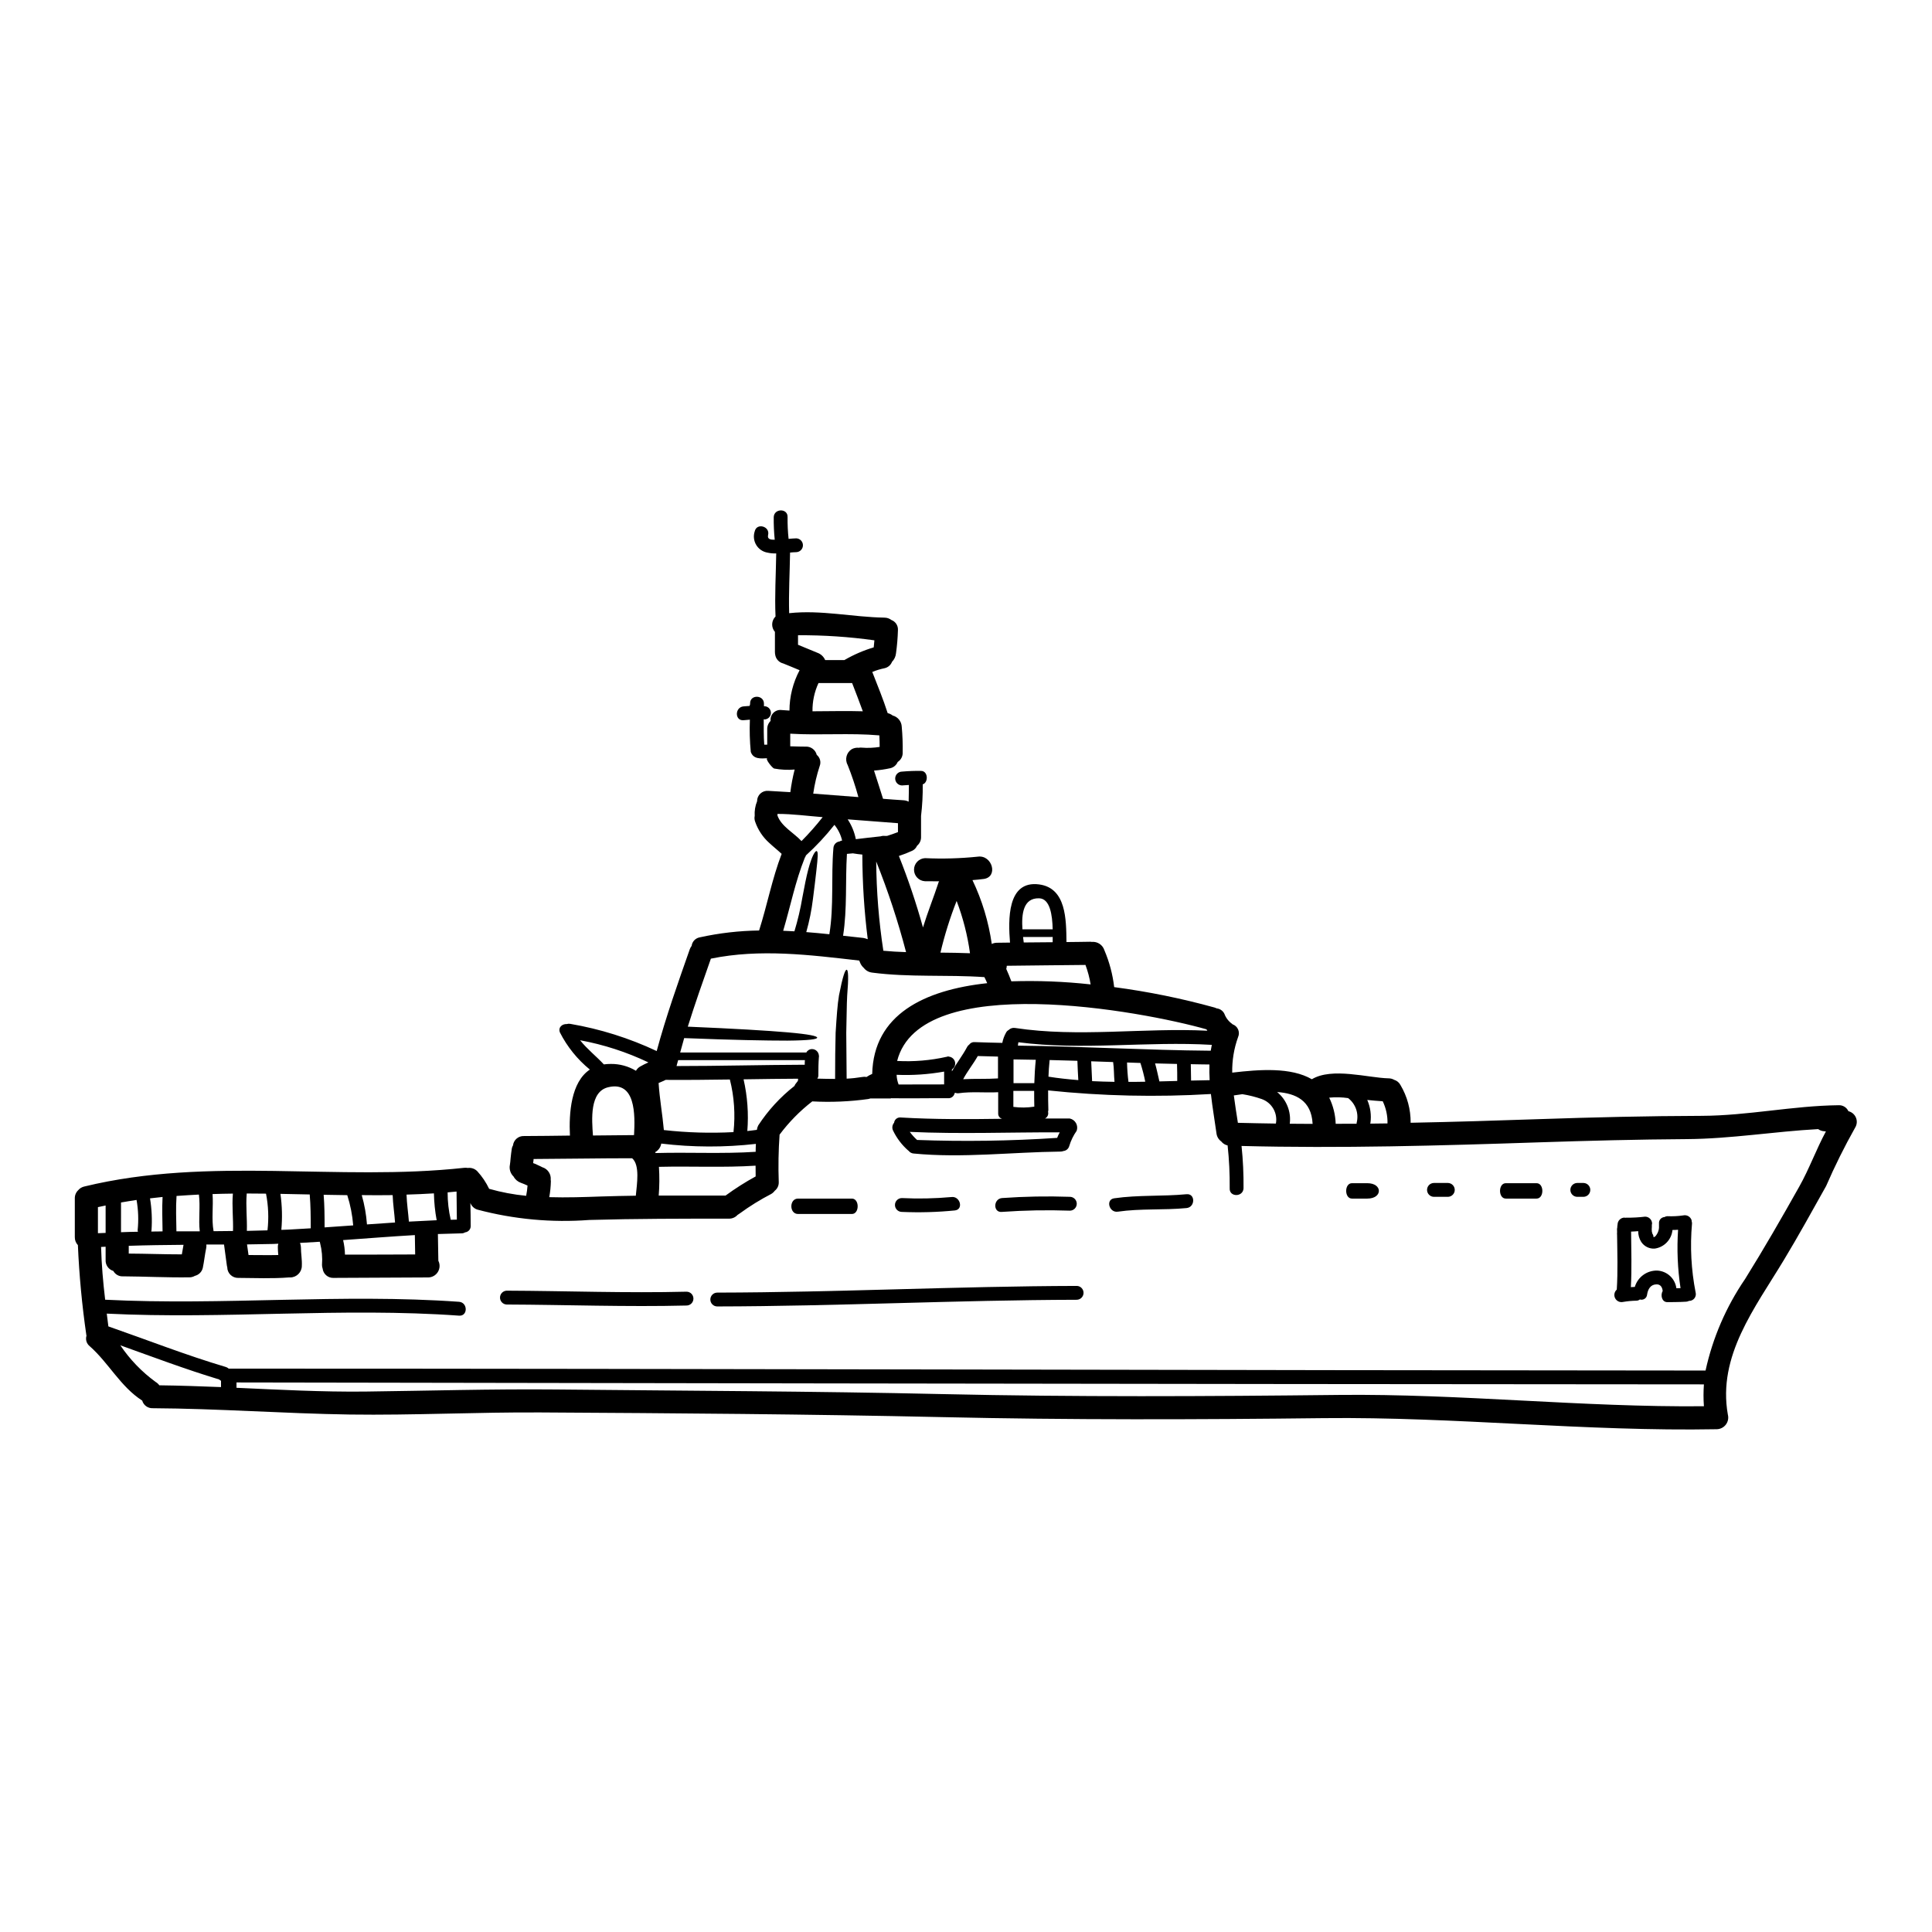<?xml version="1.0" encoding="UTF-8"?>
<!-- Uploaded to: SVG Repo, www.svgrepo.com, Generator: SVG Repo Mixer Tools -->
<svg fill="#000000" width="800px" height="800px" version="1.1" viewBox="144 144 512 512" xmlns="http://www.w3.org/2000/svg">
 <g>
  <path d="m287.82 453.38h0.043 0.004c1.355 0.484 2.211 1.828 2.078 3.262 0 0.121 0.043 0.242 0.043 0.395-0.031 1.418-0.176 2.828-0.43 4.223 4.629 0.141 9.277-0.023 13.883-0.184 3.059-0.102 6.059-0.16 9.055-0.203 0.289-3.078 1.141-8.113-0.977-9.926-8.707 0-17.414 0.16-26.121 0.199 0 0.184 0 0.328-0.039 0.512s-0.062 0.367-0.082 0.57c0.367 0.125 0.727 0.277 1.078 0.449l0.922 0.43-0.004-0.004c0.188 0.082 0.371 0.176 0.547 0.277zm346.01-14.906c0.914 0.215 1.664 0.855 2.019 1.723 0.359 0.863 0.273 1.848-0.223 2.644-2.828 5.023-5.391 10.188-7.688 15.477-3.688 6.562-7.316 13.191-11.215 19.633-7.606 12.617-17.594 25.344-14.824 40.934 0.242 0.914 0.047 1.891-0.527 2.644-0.57 0.758-1.457 1.207-2.402 1.227-34.805 0.652-69.301-3.32-104.11-2.938-33.703 0.395-67.344 0.492-101.05-0.266-35.477-0.789-70.969-1.039-106.45-1.242-16.902-0.102-33.82 0.789-50.723 0.551-17.414-0.266-34.781-1.574-52.195-1.672-1.27 0.039-2.406-0.793-2.754-2.016-5.769-3.707-8.848-9.945-13.906-14.414-0.84-0.664-1.18-1.773-0.859-2.793-0.02-0.047-0.031-0.094-0.039-0.145-1.152-7.906-1.898-15.867-2.242-23.852-0.543-0.578-0.836-1.348-0.816-2.137v-10.195c-0.031-0.836 0.293-1.645 0.898-2.223 0.414-0.496 0.98-0.84 1.609-0.977 33.312-8.078 67.098-1.285 100.7-4.957 0.312-0.027 0.629-0.016 0.938 0.039 0.926-0.121 1.852 0.195 2.508 0.859 1.277 1.391 2.336 2.965 3.148 4.668 3.207 0.91 6.488 1.531 9.809 1.855 0.18-0.898 0.305-1.805 0.367-2.715-0.613-0.285-1.223-0.547-1.754-0.73h-0.004c-0.828-0.289-1.523-0.879-1.934-1.652-0.852-0.812-1.219-2.004-0.977-3.148 0.078-0.449 0.121-1.039 0.18-1.691 0.082-0.898 0.203-1.773 0.328-2.629v-0.004c0.055-0.277 0.156-0.543 0.305-0.785 0.172-1.465 1.445-2.551 2.918-2.488 4.055-0.02 8.109-0.059 12.172-0.121-0.289-5.977 0.285-14.168 5.281-17.496-3.301-2.691-6.004-6.043-7.934-9.84-0.531-1.387 0.648-2.281 1.816-2.219v-0.004c0.309-0.094 0.637-0.109 0.957-0.043 7.914 1.355 15.609 3.777 22.875 7.199 2.469-9.137 5.629-18.043 8.766-26.973 0.113-0.324 0.281-0.625 0.492-0.898 0.145-1.145 1.023-2.062 2.16-2.262 5.164-1.137 10.43-1.742 15.719-1.816 2.141-6.727 3.449-13.703 5.977-20.305-1.059-1-2.219-1.898-3.301-2.918h-0.004c-1.695-1.52-2.973-3.449-3.715-5.602-0.188-0.496-0.23-1.035-0.121-1.551-0.086-1.324 0.133-2.648 0.633-3.875-0.012-0.766 0.301-1.504 0.859-2.027 0.559-0.523 1.316-0.789 2.078-0.727 1.969 0.102 3.914 0.223 5.867 0.348l0.004-0.004c0.258-2.019 0.641-4.019 1.145-5.992-1.82 0.156-3.648 0.066-5.445-0.266-0.531-0.184-2.531-2.711-1.754-2.731-1.793 0.082-3.731 0.309-4.426-1.672-0.273-2.84-0.355-5.691-0.242-8.543-0.57 0.039-1.121 0.078-1.672 0.141-2.363 0.203-2.363-3.445 0-3.668l1.609-0.121c0.02-0.152 0.059-0.305 0.121-0.449v-0.246c0-2.363 3.652-2.281 3.672 0.082v0.691c0.48-0.023 0.949 0.148 1.297 0.477 0.348 0.332 0.547 0.789 0.551 1.27 0.004 0.477-0.191 0.938-0.535 1.273-0.348 0.332-0.812 0.508-1.293 0.488-0.02 0-0.062-0.141-0.082-0.141 0.02 2.281-0.039 4.566 0.141 6.828h0.789v-4.082c-0.027-0.832 0.297-1.637 0.891-2.219-0.094-0.801 0.188-1.598 0.762-2.16 0.578-0.562 1.379-0.828 2.176-0.719 0.672 0.062 1.367 0.102 2.062 0.141v0.004c0.012-3.734 0.938-7.406 2.688-10.703-1.426-0.59-2.856-1.203-4.301-1.773v-0.004c-1.168-0.266-2.039-1.234-2.18-2.422-0.035-0.129-0.047-0.262-0.039-0.395-0.02-0.039-0.023-0.082-0.02-0.121v-5.441c-1.031-1.188-0.961-2.973 0.16-4.078-0.242-5.566 0.102-11.133 0.184-16.715-0.766 0.035-1.535-0.035-2.285-0.203-1.258-0.207-2.363-0.953-3.019-2.047-0.652-1.09-0.797-2.418-0.387-3.621 0.531-2.301 4.078-1.328 3.543 0.98-0.289 1.18 0.75 1.281 1.75 1.262h0.004c-0.203-1.992-0.289-3.992-0.266-5.996 0.102-2.363 3.769-2.363 3.668 0-0.023 1.93 0.066 3.856 0.27 5.773 0.648-0.062 1.305-0.121 1.969-0.141l-0.004-0.004c1.016 0 1.836 0.82 1.836 1.836 0 1.012-0.82 1.832-1.836 1.832-0.531 0-1.059 0.062-1.574 0.102-0.082 5.359-0.395 10.727-0.242 16.066 8.461-0.918 16.758 1.039 25.262 1.18v0.004c0.656 0 1.293 0.215 1.812 0.613 1.117 0.41 1.828 1.504 1.754 2.688-0.059 2.047-0.227 4.09-0.508 6.117-0.078 0.863-0.453 1.668-1.059 2.289-0.332 0.855-1.07 1.492-1.969 1.691-1.117 0.227-2.211 0.559-3.262 0.996 1.41 3.629 2.898 7.219 4.078 10.91h-0.004c0.484 0.109 0.938 0.324 1.328 0.629 1.375 0.359 2.356 1.578 2.406 3 0.203 2.242 0.285 4.496 0.246 6.746 0.059 1.035-0.449 2.019-1.324 2.57-0.348 0.828-1.066 1.441-1.938 1.648-1.426 0.312-2.875 0.523-4.332 0.633 0.84 2.488 1.574 4.996 2.391 7.477 1.836 0.141 3.648 0.289 5.484 0.395v0.004c0.453 0.027 0.898 0.152 1.301 0.363 0.043-1.488 0.043-2.957 0.062-4.426-0.57 0.02-1.141 0.059-1.793 0.121v0.004c-1.012 0-1.836-0.82-1.836-1.836 0-1.012 0.824-1.832 1.836-1.832 1.668-0.148 3.34-0.211 5.016-0.184 1.879 0 2 3.059 0.449 3.566l-0.004-0.004c0.039 2.797-0.113 5.59-0.445 8.363v5.547-0.004c0.035 0.91-0.355 1.785-1.059 2.363-0.246 0.566-0.676 1.027-1.227 1.305-1.168 0.539-2.363 1.008-3.586 1.406 2.469 6.195 4.598 12.516 6.383 18.941 1.242-4.059 2.856-8.035 4.18-12.09v-0.004c0.035-0.047 0.078-0.094 0.129-0.133-1.262 0-2.508-0.02-3.773-0.02-1.629-0.082-2.91-1.426-2.91-3.059 0-1.629 1.281-2.977 2.91-3.059 4.656 0.219 9.328 0.086 13.969-0.391 3.852-0.551 5.512 5.34 1.629 5.902-1.02 0.141-2.019 0.223-3.019 0.309 2.555 5.348 4.277 11.055 5.117 16.922 0.441-0.215 0.93-0.328 1.426-0.32 1.121 0 2.262-0.023 3.406-0.043-0.469-5.902-0.836-16.555 7.727-15.414 7.199 0.961 7.16 9.316 7.238 15.273 2.102 0 4.223-0.062 6.34-0.082 0.145 0 0.242 0.043 0.371 0.043l-0.004-0.004c1.5-0.141 2.894 0.785 3.344 2.223 1.328 3.113 2.199 6.402 2.59 9.762 8.988 1.188 17.883 2.996 26.617 5.414 0.195 0.062 0.387 0.141 0.57 0.223 0.875 0.102 1.633 0.641 2.019 1.43 0.402 1.09 1.129 2.027 2.078 2.691 0 0 0.039 0.059 0.062 0.078v0.004c0.668 0.227 1.211 0.727 1.496 1.371 0.281 0.648 0.281 1.387-0.008 2.031-1.09 3.019-1.613 6.211-1.551 9.418 7.277-0.855 15.555-1.465 21.102 1.754 5.34-3.219 14.887-0.367 20.309-0.242 0.531-0.004 1.051 0.133 1.508 0.395 0.707 0.215 1.297 0.699 1.648 1.348 1.812 3.027 2.75 6.5 2.715 10.031 11.336-0.223 22.676-0.57 34.012-0.961 14.371-0.488 28.734-0.836 43.117-0.875 12.203-0.043 24.102-2.672 36.27-2.812 1.113-0.062 2.148 0.562 2.609 1.574zm-5.938 5.363c-0.148-0.023-0.301-0.035-0.449-0.043-0.582-0.031-1.141-0.227-1.613-0.57-11.617 0.633-23.078 2.57-34.781 2.652-13.066 0.078-26.137 0.43-39.184 0.855-26.281 0.879-52.562 1.633-78.844 0.961 0.391 3.731 0.566 7.481 0.527 11.234-0.121 2.363-3.789 2.363-3.668 0 0.039-3.801-0.145-7.598-0.551-11.375-0.664-0.141-1.258-0.512-1.672-1.043-0.723-0.52-1.191-1.32-1.285-2.203-0.469-3.426-1.082-6.891-1.469-10.379-14.383 0.867-28.812 0.547-43.141-0.957 0 1.73 0 3.488 0.062 5.219v0.004c-0.016 0.148-0.043 0.301-0.082 0.445 0.188 0.711-0.152 1.457-0.816 1.777h6.566c0.699 0.148 1.305 0.59 1.656 1.215 0.352 0.625 0.414 1.371 0.176 2.047-0.867 1.23-1.531 2.594-1.965 4.035-0.195 0.73-0.824 1.258-1.574 1.328-0.23 0.094-0.473 0.141-0.719 0.141-12.988 0.141-25.977 1.773-38.965 0.512-0.527-0.043-1.008-0.312-1.324-0.738-0.043-0.02-0.062-0.039-0.102-0.059-1.66-1.457-3.012-3.231-3.977-5.219-0.367-0.695-0.27-1.547 0.246-2.141 0.098-0.852 0.855-1.469 1.711-1.391 8.969 0.531 17.922 0.473 26.891 0.348-0.586-0.168-0.996-0.695-1.02-1.305v-5.738c-3.484 0.184-6.992-0.223-10.477 0.27-0.297 0.039-0.598 0.004-0.879-0.102l-0.18 0.059c-0.145 0.824-0.883 1.41-1.719 1.363-5.035-0.039-10.047 0.082-15.086 0-0.062 0.035-0.133 0.059-0.203 0.066h-5.332c-0.168 0.059-0.34 0.105-0.512 0.141-4.93 0.691-9.914 0.902-14.883 0.633-3.269 2.531-6.184 5.496-8.66 8.809-0.297 4.191-0.371 8.395-0.219 12.598 0.031 0.887-0.363 1.734-1.062 2.281-0.258 0.348-0.582 0.641-0.957 0.855-2.894 1.5-5.668 3.219-8.301 5.141-0.199 0.141-0.395 0.266-0.59 0.395l-0.004-0.004c-0.59 0.668-1.449 1.035-2.34 1-12.234 0-24.715 0-36.949 0.348-9.957 0.75-19.969-0.172-29.621-2.731-0.875-0.262-1.578-0.918-1.898-1.777 0.043 2.019 0.082 4.059 0.082 6.078h0.004c0.031 0.867-0.609 1.613-1.469 1.711-0.262 0.164-0.559 0.254-0.867 0.262-2.117 0.043-4.238 0.105-6.359 0.184 0.02 2.363 0.102 4.723 0.121 7.086 0.469 0.934 0.426 2.043-0.113 2.941-0.539 0.895-1.5 1.453-2.543 1.477-8.379 0-16.738 0.121-25.121 0.121v0.004c-1.465 0.051-2.727-1.031-2.894-2.488-0.109-0.309-0.164-0.633-0.164-0.957 0.148-1.953-0.023-3.914-0.512-5.809-0.035-0.105-0.062-0.215-0.078-0.328-1.754 0.121-3.488 0.203-5.238 0.309 0.145 0.355 0.227 0.734 0.242 1.117 0 1.672 0.328 3.305 0.242 4.977l0.004-0.004c-0.02 1.684-1.379 3.039-3.059 3.059h-0.242-0.145c-4.445 0.348-8.906 0.145-13.383 0.121l-0.004 0.004c-0.766 0.02-1.512-0.266-2.062-0.801-0.555-0.531-0.867-1.266-0.871-2.035-0.062-0.199-0.102-0.402-0.125-0.609-0.242-1.793-0.488-3.59-0.73-5.402h-4.688v-0.004c0.035 0.328 0.023 0.66-0.043 0.98-0.367 1.73-0.531 3.488-0.898 5.219-0.246 1.043-1.059 1.855-2.098 2.106-0.445 0.262-0.953 0.398-1.469 0.391-5.871 0.082-11.727-0.223-17.598-0.266v0.004c-1.051 0.051-2.039-0.504-2.547-1.43-1.266-0.379-2.106-1.574-2.039-2.894v-3.527l-1.203 0.062c0.121 4.688 0.531 9.336 1.082 13.984 31.211 1.574 62.652-1.668 93.789 0.551 2.344 0.184 2.363 3.852 0 3.672-30.977-2.231-62.293 1.016-93.363-0.539 0.141 1.121 0.285 2.262 0.426 3.387 10.359 3.609 20.574 7.625 31.094 10.746v-0.004c0.293 0.086 0.562 0.242 0.785 0.449 129.79 0 259.58 0.449 391.39 0.508 1.898-8.688 5.461-16.922 10.48-24.262 4.996-8.016 9.703-16.207 14.332-24.445 2.641-4.668 4.516-9.906 7.082-14.66zm-129.1 69.832c32.34-0.348 64.43 3.301 96.762 3v-0.004c-0.141-1.926-0.141-3.863 0-5.793-126.41-0.039-364.64-0.469-388.88-0.508v1.414c11.336 0.512 22.672 1.121 34.027 1 16.863-0.203 33.703-0.711 50.586-0.551 34.188 0.348 68.379 0.449 102.57 1.223 34.98 0.789 69.926 0.605 104.93 0.219zm12.91-71.953c0.047-2.027-0.387-4.039-1.266-5.871-1.387-0.082-2.731-0.203-4.098-0.348 0.84 1.922 1.129 4.043 0.836 6.117 0 0.062-0.039 0.102-0.059 0.16zm-8.188-0.121c0.648-2.445-0.234-5.043-2.242-6.586-1.66-0.246-3.344-0.285-5.016-0.121 1.043 2.144 1.629 4.484 1.711 6.867v0.062c1.855 0 3.731 0 5.586-0.02-0.039-0.082-0.066-0.121-0.039-0.203zm-11.664 0.242v-0.082c-0.328-6.074-4.426-8.012-9.398-8.355 2.492 2.035 3.758 5.211 3.348 8.402 2.008 0.02 4.027 0.039 6.043 0.039zm-9.727-0.082h0.004c0.516-2.797-1.086-5.559-3.773-6.5-1.664-0.582-3.375-1.012-5.117-1.285-0.789 0.121-1.531 0.223-2.262 0.328 0.309 2.426 0.711 4.848 1.078 7.258 3.359 0.078 6.723 0.16 10.066 0.199zm-17.266-19.305c0.078-0.531 0.18-1.039 0.285-1.551-17.105-1.02-34.211 1.531-51.254-0.691-0.062 0.293-0.105 0.594-0.125 0.895 17.035 0.188 34.039 1.207 51.086 1.348zm-5.199 7.91c1.629-0.043 3.281-0.082 4.914-0.102-0.082-1.387-0.102-2.754-0.059-4.16-1.633 0-3.281-0.059-4.938-0.078 0.031 1.465 0.055 2.934 0.074 4.34zm4.301-13.215-0.242-0.367c-16.965-4.832-75.805-15.781-81.965 8.379v0.004c4.406 0.238 8.824-0.133 13.133-1.102h0.102c0.129-0.113 0.32-0.129 0.469-0.039 0.785 0.066 1.441 0.629 1.629 1.398 0.184 0.77-0.145 1.57-0.816 1.988v0.508c1.242-2.18 2.832-4.199 4.019-6.441v-0.004c0.137-0.258 0.332-0.48 0.57-0.648 0.324-0.449 0.855-0.699 1.406-0.652 2.449 0.102 4.918 0.141 7.359 0.203 0.18-0.961 0.52-1.883 1-2.731 0.148-0.289 0.383-0.527 0.672-0.676 0.434-0.438 1.047-0.641 1.656-0.551 16.93 2.566 33.977-0.102 51 0.734zm-12.703 13.438 4.723-0.121c0-1.449 0-3-0.059-4.508-1.938-0.039-3.871-0.082-5.809-0.141 0.445 1.574 0.77 3.184 1.141 4.773zm-8.199 0.121c1.488 0 2.957 0 4.449-0.039l0.004 0.004c-0.336-1.68-0.766-3.344-1.289-4.977l-3.543-0.121c0.035 1.715 0.16 3.426 0.375 5.125zm-3.699-0.008c-0.184-1.754-0.102-3.508-0.367-5.242-1.941-0.078-3.879-0.121-5.812-0.199 0.062 1.75 0.145 3.504 0.242 5.258 1.988 0.098 3.965 0.156 5.938 0.184zm-6.332-25.82c-0.285-1.762-0.742-3.488-1.367-5.16-6.953 0.043-13.926 0.164-20.859 0.223v0.004c0 0.281-0.043 0.566-0.129 0.836 0.492 1.078 0.941 2.18 1.348 3.281 7.012-0.227 14.031 0.047 21.008 0.816zm-3.262 25.363c-0.102-1.711-0.184-3.406-0.242-5.117-2.449-0.082-4.914-0.145-7.359-0.203-0.164 1.469-0.242 2.938-0.309 4.406 2.625 0.422 5.258 0.691 7.906 0.914zm-4.914 13.84c-13.254-0.039-26.504 0.488-39.754-0.121 0.574 0.773 1.223 1.492 1.938 2.141 12.375 0.457 24.77 0.273 37.125-0.551 0.191-0.508 0.422-1 0.691-1.469zm-1.879-50.383v-1.406c-0.078 0-0.141 0.02-0.223 0.02l-7.625 0.004c0.059 0.512 0.121 1 0.18 1.449zm-0.203-3.426c0.082 0 0.145 0.02 0.203 0.02-0.082-3.789-0.691-8.156-3.59-8.234-4.258-0.125-4.688 4.219-4.426 8.215zm-4.273 34.586c-1.969-0.039-3.938-0.078-5.902-0.102v6.297h5.512c0.059-2.055 0.18-4.137 0.391-6.195zm-0.391 12.418c-0.039-1.41-0.039-2.793-0.039-4.18h-5.512v4.238c1.844 0.246 3.711 0.227 5.551-0.059zm-9.625-7.477v-5.793c-1.789-0.043-3.566-0.082-5.359-0.145-1.18 2.102-2.754 4.019-3.871 6.141 3.109-0.172 6.168-0.004 9.246-0.211zm-2.856-25.242c-0.223-0.551-0.488-1.082-0.75-1.609-9.91-0.691-19.879 0.102-29.789-1.203v-0.004c-0.855-0.102-1.633-0.543-2.16-1.223-0.469-0.414-0.828-0.941-1.043-1.527-0.016-0.059-0.035-0.113-0.059-0.168-0.047-0.082-0.086-0.172-0.121-0.262-13.129-1.508-26.262-3.18-39.309-0.508-2.121 5.996-4.219 11.984-6.117 18.023 12.395 0.527 21.082 1.039 26.441 1.508 5.871 0.512 7.848 1 7.848 1.406s-1.969 0.734-7.906 0.789c-5.609 0-14.457-0.16-27.344-0.672-0.367 1.262-0.711 2.551-1.059 3.812h33.438v-0.004c0.297-0.555 0.875-0.902 1.508-0.898 0.953 0.004 1.742 0.742 1.812 1.695 0.043 0.145 0.043 0.301 0 0.445-0.121 1.574-0.141 2.957-0.141 4.871v0.004c0 0.297-0.102 0.582-0.285 0.812 1.574 0.043 3.148 0.082 4.723 0.082 0-4.723 0.043-8.789 0.141-12.273 0.27-4.242 0.473-7.402 0.898-9.91 0.98-5.016 1.633-6.828 2.039-6.746s0.531 1.969 0.121 6.887c-0.141 2.469-0.121 5.648-0.242 9.84 0.043 3.426 0.062 7.477 0.102 12.129v0.004c1.391-0.066 2.773-0.219 4.141-0.445 0.371-0.074 0.754-0.074 1.125 0 0.477-0.316 0.98-0.59 1.508-0.816 0.383-15.727 13.758-22.23 30.5-24.047zm-4.566-7.93 0.004-0.004c-0.652-4.738-1.844-9.391-3.543-13.863-1.754 4.457-3.188 9.035-4.289 13.695 2.629 0.023 5.238 0.062 7.848 0.164zm-6.852 34.762v-3.406c-4.152 0.746-8.375 1.031-12.594 0.852 0.031 0.883 0.211 1.75 0.531 2.57 4.047 0.016 8.066-0.043 12.078-0.023zm-12.234-66.871v-2.363c-4.445-0.328-8.891-0.668-13.332-1.02l0.004-0.004c1.059 1.598 1.789 3.383 2.16 5.262 2.199-0.242 4.379-0.551 6.566-0.75v-0.004c0.402-0.129 0.824-0.164 1.242-0.102 0.102 0 0.203-0.023 0.305-0.023 0.098 0 0.082 0.023 0.125 0.023 1.035-0.336 2.062-0.66 2.949-1.027zm-3.894 31.438c2.019 0.184 4.019 0.309 6.035 0.367l0.004-0.008c-2.133-8.16-4.773-16.18-7.91-24.008 0.059 7.914 0.691 15.816 1.891 23.641zm-0.957-54.012c0-0.996-0.023-2.016-0.082-3.059-7.848-0.691-15.742 0.023-23.617-0.449v3.344c2.039 0.082 4.078 0.082 4.078 0.082h0.004c1.375-0.07 2.606 0.844 2.938 2.18 0.879 0.711 1.199 1.906 0.789 2.957-0.785 2.387-1.355 4.836-1.715 7.32l11.969 0.918c-0.785-2.894-1.738-5.738-2.852-8.523-0.801-1.461-0.316-3.297 1.098-4.18 0.574-0.309 1.23-0.438 1.879-0.367 0.227-0.055 0.461-0.066 0.691-0.039 1.617 0.133 3.242 0.07 4.84-0.191zm-1.574-26.371c0.059-0.633 0.121-1.242 0.18-1.879h0.008c-6.711-0.938-13.477-1.387-20.25-1.348v2.527c1.715 0.715 3.43 1.43 5.141 2.121 0.926 0.332 1.672 1.031 2.059 1.938h5.078c2.453-1.43 5.07-2.562 7.789-3.375zm-1.754 77.293 0.004-0.004c0.055-0.004 0.113 0 0.164 0.02-0.938-7.434-1.414-14.918-1.43-22.41-0.836-0.082-1.672-0.18-2.508-0.328-0.531 0.062-1.062 0.102-1.574 0.145-0.449 7.234 0.102 14.492-1.02 21.691 1.793 0.184 3.609 0.395 5.398 0.59l0.004 0.004c0.332 0.055 0.656 0.148 0.965 0.277zm-14.473-60.367c4.449 0 8.891-0.141 13.336 0-0.898-2.508-1.879-4.996-2.832-7.477l-8.914-0.004c-1.086 2.344-1.629 4.898-1.59 7.481zm7.156 34.5c0.211-0.129 0.449-0.215 0.695-0.25-0.355-1.523-1.051-2.945-2.039-4.156-2.285 2.902-4.809 5.609-7.543 8.094-0.074 0.223-0.176 0.438-0.309 0.633-2.508 6.258-3.809 12.883-5.727 19.344 1 0.043 1.996 0.082 2.977 0.145v0.004c0.898-2.961 1.609-5.981 2.121-9.035 0.57-3.078 1.059-5.512 1.547-7.359 0.98-3.711 1.859-4.977 2.223-4.871 0.449 0.141 0.328 1.574-0.082 5.258-0.223 1.859-0.469 4.281-0.898 7.422-0.359 2.973-0.953 5.91-1.77 8.789 2.039 0.16 4.078 0.348 6.117 0.57 1.242-7.586 0.43-15.254 1.078-22.875 0.059-0.883 0.73-1.598 1.609-1.711zm-10.066-0.102h-0.004c1.992-2.004 3.863-4.121 5.606-6.344-3.977-0.309-7.93-0.859-11.906-0.859 0 0-0.039 0.062-0.082 0.062v0.004c0.016 0.129 0.023 0.262 0.02 0.391 1.043 2.891 4.297 4.519 6.363 6.746zm0.855 59.289c0-0.43 0-0.836 0.043-1.242l-33.586-0.004c-0.141 0.531-0.309 1.039-0.43 1.574 11.297 0 22.594-0.309 33.887-0.348 0.043-0.004 0.043 0.016 0.082 0.016zm-1.773 4.078v-0.395c-4.074 0.023-9.562 0.082-14.434 0.164h-0.004c1.023 4.488 1.363 9.109 0.996 13.699 0.855-0.082 1.691-0.203 2.527-0.309v0.004c0.051-0.414 0.176-0.812 0.367-1.184 2.606-3.988 5.852-7.523 9.605-10.461 0.184-0.625 0.934-1.156 0.934-1.523zm-11.234 18.98c0-0.691 0.023-1.406 0.062-2.098l-0.004-0.004c-8.336 0.949-16.75 0.922-25.078-0.082-0.141 0.902-0.672 1.695-1.449 2.18-0.062 0.043-0.121 0.043-0.164 0.082 0.027 0.086 0.062 0.168 0.102 0.246 8.848-0.246 17.699 0.246 26.527-0.328zm0 6.527c0-0.957-0.02-1.898-0.02-2.856-8.52 0.551-17.062 0.102-25.609 0.309l-0.004-0.004c0.164 2.539 0.145 5.086-0.059 7.621 5.668-0.02 11.438 0 17.711 0 2.547-1.863 5.211-3.559 7.977-5.074zm-5.867-11.746-0.008-0.004c0.512-4.668 0.188-9.391-0.961-13.945-5.668 0.082-11.336 0.145-17.023 0.102h0.004c-0.176 0.105-0.363 0.195-0.555 0.27-0.449 0.18-0.898 0.367-1.328 0.57l0.02 0.039c0.27 4.16 1.02 8.266 1.391 12.418h0.004c6.125 0.691 12.297 0.875 18.449 0.547zm-24.715-17.391-0.004-0.004c0.699-0.398 1.418-0.762 2.16-1.082-5.75-2.742-11.836-4.719-18.102-5.871 1.836 2.32 4.359 4.301 6.297 6.398 0.602-0.082 1.211-0.125 1.816-0.121 2.359-0.031 4.676 0.598 6.691 1.812 0.27-0.473 0.66-0.867 1.137-1.137zm-1.648 18.184c0.309-5.484 0.395-14.453-6.871-12.684-4.914 1.18-4.328 8.504-4.016 12.785 3.621-0.035 7.25-0.07 10.879-0.105zm-48.566 22.434c0.531 0 1.082-0.023 1.609-0.043 0-2.469-0.078-4.957-0.078-7.438-0.789 0.078-1.574 0.141-2.363 0.219h-0.004c-0.004 2.449 0.277 4.891 0.828 7.277zm-11.09 0.488c2.449-0.141 4.918-0.266 7.359-0.367h-0.008c-0.438-2.348-0.68-4.727-0.73-7.117-2.406 0.141-4.832 0.266-7.258 0.328 0.078 2.391 0.445 4.785 0.629 7.172zm1.652 8.688c-0.02-1.691-0.062-3.387-0.082-5.117-6.34 0.367-12.664 0.875-19.004 1.324l-0.008-0.004c0.293 1.266 0.461 2.555 0.492 3.856 6.195 0.016 12.395-0.023 18.594-0.043zm-12.773-7.945c2.488-0.18 4.957-0.348 7.441-0.508-0.164-2.43-0.551-4.832-0.633-7.258-2.731 0.039-5.465 0.039-8.195 0h0.004c0.727 2.535 1.188 5.137 1.383 7.766zm-11.234 0.789c2.527-0.16 5.059-0.348 7.586-0.531-0.215-2.723-0.742-5.41-1.574-8.012-2.078-0.023-4.16-0.062-6.258-0.102 0.23 2.844 0.25 5.699 0.25 8.617zm-9.664 0.59c1.996-0.102 3.996-0.223 5.996-0.348 0-3.078-0.02-5.977-0.27-8.969-2.586-0.062-5.176-0.121-7.766-0.16h0.004c0.449 3.16 0.531 6.359 0.242 9.539zm-2.59 3.738-1.387 0.062-6.91 0.121c0.141 0.938 0.266 1.879 0.395 2.812 2.629 0 5.262 0.059 7.891 0-0.062-0.695-0.121-1.367-0.121-2.062v0.004c-0.02-0.32 0.027-0.637 0.133-0.938zm-2.875-3.543c0.371-3.242 0.238-6.523-0.391-9.727-1.711 0-3.426-0.039-5.117-0.039v0.102c-0.266 3.262 0.141 6.523 0.039 9.805 1.82-0.059 3.621-0.098 5.473-0.141zm-9.137 0.184c0.102-3.281-0.309-6.566-0.039-9.84v-0.082c-1.793 0.02-3.59 0.059-5.383 0.121 0.242 3.281-0.305 6.606 0.27 9.84 1.734-0.016 3.445-0.035 5.16-0.055zm-3.18 41.367v-1.691c-0.18-0.086-0.344-0.203-0.484-0.344-8.852-2.672-17.496-5.934-26.203-9.055 2.539 3.762 5.711 7.055 9.379 9.727 0.379 0.219 0.707 0.52 0.961 0.875 5.465 0.062 10.91 0.266 16.352 0.473zm-11.809-41.289h6.176c-0.367-3.238 0.184-6.504-0.223-9.746-1.977 0.102-3.953 0.223-5.93 0.367-0.219 3.086-0.078 6.227-0.031 9.363zm1.426 6.117c0.141-0.855 0.289-1.691 0.449-2.547-4.832 0.039-9.684 0.102-14.516 0.266v2.059c4.676 0.023 9.367 0.207 14.055 0.207zm-8.102-6.07c1 0 1.996 0 2.996-0.039-0.039-3.039-0.16-6.078 0-9.117-1.102 0.102-2.199 0.242-3.32 0.367h-0.004c0.461 2.797 0.59 5.637 0.395 8.461-0.012 0.113-0.035 0.223-0.066 0.328zm-8.016 0.184c1.488-0.062 2.996-0.102 4.488-0.125-0.043-0.129-0.07-0.258-0.082-0.395 0.281-2.676 0.184-5.383-0.289-8.031-1.387 0.203-2.754 0.449-4.117 0.672zm-4.078 0.18v-7.258l-2.039 0.43v6.91c0.676-0.016 1.363-0.059 2.039-0.078z"/>
  <path d="m582 471.14c0.027 0.035 0.055 0.066 0.078 0.105 0.023 0 0.023 0.039 0.023 0.039s0 0.082 0.02 0.082 0 0.16 0.039 0.16c0.016 0.102 0.023 0.203 0.02 0.309h0.102c0.395 0 0.734-0.613 1-1.102 0.207-0.426 0.328-0.879 0.367-1.348 0.02-0.375 0.02-0.75 0-1.121-0.043-0.426 0.09-0.852 0.367-1.18 0.277-0.328 0.676-0.527 1.102-0.555 0.227-0.141 0.488-0.219 0.754-0.223 1.391 0.062 2.785-0.004 4.16-0.203 0.977-0.238 1.969 0.324 2.266 1.285v0.223 0.004c0.078 0.207 0.113 0.426 0.102 0.648-0.543 6.098-0.219 12.238 0.957 18.246 0.145 0.539 0.027 1.117-0.316 1.559-0.344 0.441-0.875 0.695-1.434 0.684-0.227 0.117-0.469 0.184-0.719 0.207-1.574 0.121-5.035 0.121-5.035 0.121-1.469 0-1.855-1.875-1.223-2.957-0.102-0.957-0.551-1.816-1.711-1.75-1.551 0.059-2.223 1.344-2.426 2.731-0.043 0.445-0.281 0.848-0.656 1.094-0.371 0.242-0.836 0.309-1.262 0.172-0.246 0.203-0.555 0.32-0.875 0.324-1.188 0.02-2.375 0.129-3.543 0.328-0.848 0.203-1.723-0.195-2.125-0.969-0.398-0.773-0.223-1.719 0.43-2.293 0.309-4.871 0.141-9.727 0.082-14.598 0-0.039-0.023-0.062-0.023-0.102l0.004-0.004c0.02-0.184 0.027-0.367 0.023-0.551 0-0.285 0-0.551-0.023-0.836 0-0.121 0.062-0.203 0.062-0.309 0-0.285 0.039-0.57 0.082-0.836v0.004c0.016-1.012 0.824-1.828 1.832-1.855 0.07 0.016 0.141 0.035 0.207 0.062 0.098-0.035 0.199-0.051 0.301-0.039 1.656 0.02 3.312-0.07 4.957-0.27 1.016 0 1.844 0.82 1.855 1.836 0 0.102-0.059 0.203-0.059 0.309l-0.004-0.004c0.02 0.191 0.02 0.383 0 0.57-0.043 0.422-0.043 0.844 0 1.266 0 0.082 0.203 0.59 0.121 0.531 0.102 0.102 0.223 0.305 0.121 0.203zm6.258 14.254c0.395 0 0.754-0.023 1.102-0.023-0.777-5.117-0.996-10.309-0.652-15.473-0.469 0.039-0.961 0.059-1.488 0.059-0.234 2.543-2.191 4.59-4.723 4.938-1.41 0.086-2.758-0.582-3.543-1.758-0.543-0.859-0.824-1.855-0.816-2.871-0.633 0.062-1.242 0.102-1.879 0.121v0.121c0.039 4.871 0.203 9.727-0.062 14.598 0.395-0.039 0.789-0.039 1.043-0.062h0.004c0.777-2.621 3.215-4.394 5.949-4.328 2.602 0.137 4.734 2.113 5.066 4.695z"/>
  <path d="m563.69 457.5c0.984 0.047 1.754 0.855 1.754 1.836 0 0.98-0.77 1.789-1.754 1.836h-1.773c-0.98-0.047-1.754-0.855-1.754-1.836 0-0.98 0.773-1.789 1.754-1.836z"/>
  <path d="m551.21 457.56c2.039 0 2.039 4.078 0 4.078h-8.156c-2.039 0-2.039-4.078 0-4.078z"/>
  <path d="m527.77 457.5c0.98 0.047 1.754 0.855 1.754 1.836 0 0.98-0.773 1.789-1.754 1.836h-3.832c-0.984-0.047-1.754-0.855-1.754-1.836 0-0.98 0.77-1.789 1.754-1.836z"/>
  <path d="m506.36 457.56c4.078 0 4.078 4.078 0 4.078h-4.078c-2.039 0-2.039-4.078 0-4.078z"/>
  <path d="m458.45 460.48c2.363-0.223 2.328 3.445 0 3.668-6.055 0.59-12.172 0.082-18.203 0.957-2.305 0.352-3.305-3.199-0.98-3.543 6.391-0.922 12.801-0.473 19.184-1.082z"/>
  <path d="m429.4 484.78c0.98 0.043 1.75 0.852 1.75 1.836 0 0.98-0.77 1.789-1.75 1.836-31.789 0.078-63.531 1.711-95.316 1.77-1.012 0-1.836-0.82-1.836-1.832 0-1.016 0.824-1.836 1.836-1.836 31.785-0.062 63.527-1.691 95.316-1.773z"/>
  <path d="m427.52 461.17c1.012 0 1.832 0.82 1.832 1.836 0 1.012-0.82 1.832-1.832 1.832-6.004-0.207-12.012-0.098-18.004 0.328-2.363 0.242-2.32-3.426 0-3.668 5.992-0.426 12-0.535 18.004-0.328z"/>
  <path d="m396.12 461.23c2.301-0.328 3.301 3.223 0.98 3.543-4.68 0.469-9.391 0.598-14.09 0.395-1.016 0-1.836-0.82-1.836-1.836 0-1.012 0.82-1.832 1.836-1.832 4.371 0.215 8.75 0.125 13.109-0.27z"/>
  <path d="m369.76 461.64c2.039 0 2.039 4.078 0 4.078h-14.273c-2.363 0-2.363-4.078 0-4.078z"/>
  <path d="m325.93 486.31c1.016 0 1.836 0.82 1.836 1.832 0 1.016-0.82 1.836-1.836 1.836-15.887 0.395-31.766-0.203-47.668-0.266-0.98-0.043-1.754-0.852-1.754-1.836 0-0.98 0.773-1.789 1.754-1.836 15.902 0.062 31.781 0.672 47.668 0.27z"/>
 </g>
</svg>